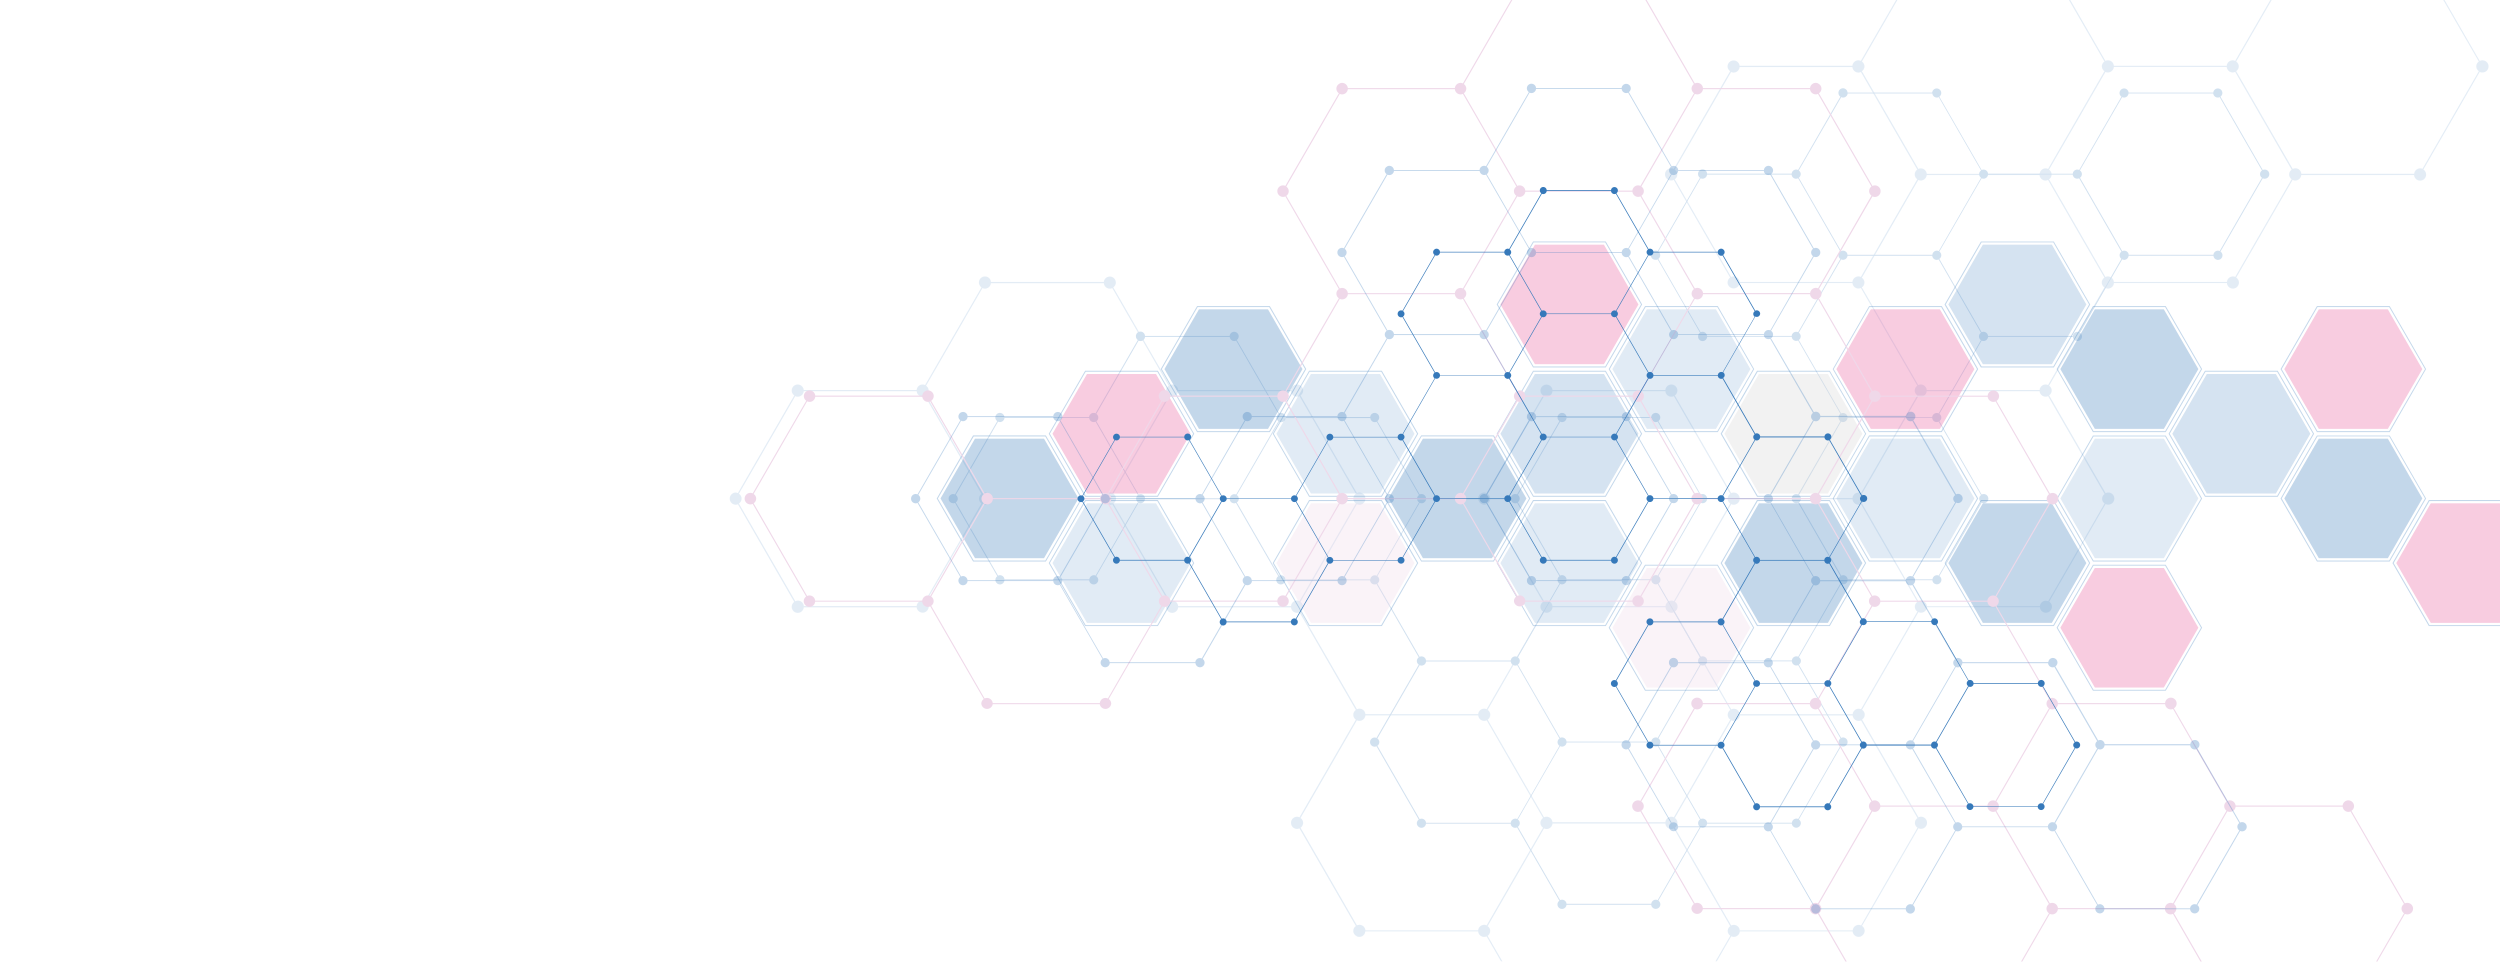 <svg xmlns="http://www.w3.org/2000/svg" id="Layer_1" data-name="Layer 1" viewBox="0 0 1300 500"><defs><style>.cls-1{opacity:0.23;}.cls-10,.cls-2,.cls-3,.cls-6,.cls-9{fill:#3679ba;}.cls-2{opacity:0.6;}.cls-10,.cls-4{opacity:0.3;}.cls-5{fill:#e95396;}.cls-6{opacity:0.5;}.cls-7{fill:#efd8e9;}.cls-8{fill:#d4d3d4;}.cls-9{opacity:0.7;}</style></defs><title>Mediligo Heksagon desno Novo</title><g class="cls-1"><path class="cls-2" d="M413.54,206a3.1,3.1,0,0,0,4.4-2.56h58.72a3.13,3.13,0,0,0,3.09,2.85A3,3,0,0,0,481,206l29.36,50.86a3,3,0,0,0,0,4.92L481,312.58a3.21,3.21,0,0,0-1.25-.26,3.14,3.14,0,0,0-3.1,2.85H418a3.08,3.08,0,0,0-4.44-2.53l-29.33-50.81a3,3,0,0,0,0-5.08Zm68-5.39,29.33-50.8a3.1,3.1,0,0,0,4.4-2.56H574a3.1,3.1,0,0,0,4.4,2.56l29.33,50.8a3,3,0,0,0,0,5L578.4,256.38a3.13,3.13,0,0,0-4.32,2.6H515.39a3.08,3.08,0,0,0-4.46-2.51l-29.36-50.85a3,3,0,0,0,0-5ZM608.24,206a3.23,3.23,0,0,0,1.28.28,3.13,3.13,0,0,0,3.1-2.85h58.72a3.09,3.09,0,0,0,4.39,2.56l29.33,50.8a3,3,0,0,0,0,5l-29.33,50.8a3.09,3.09,0,0,0-4.39,2.56H612.64a3.14,3.14,0,0,0-3.1-2.85,3.09,3.09,0,0,0-1.29.29l-29.31-50.76a3.09,3.09,0,0,0,1.4-2.55,3.14,3.14,0,0,0-1.4-2.56Zm98.63,56.48A3.13,3.13,0,0,0,710,259.6h58.7a3.14,3.14,0,0,0,3.1,2.86,3.09,3.09,0,0,0,1.29-.29L802.37,313a3,3,0,0,0,0,5l-29.32,50.8a3.09,3.09,0,0,0-4.39,2.56H710a3.08,3.08,0,0,0-4.4-2.55L676.24,318a3,3,0,0,0,0-5l29.33-50.8A3.3,3.3,0,0,0,706.87,262.46Zm-324.42,0a3.14,3.14,0,0,0,1.26-.28L413,313a3.1,3.1,0,0,0-1.31,2.5,3.14,3.14,0,0,0,6.27.3h58.69a3.14,3.14,0,0,0,6.26-.3,3.1,3.1,0,0,0-1.4-2.56L510.9,262.1a3,3,0,0,0,1.39.36,3.14,3.14,0,0,0,3.1-2.86h58.69a3.13,3.13,0,0,0,3.09,2.86,3.3,3.3,0,0,0,1.26-.26L607.73,313a3.13,3.13,0,0,0-1.35,2.53,3.17,3.17,0,0,0,3.16,3.16,3.13,3.13,0,0,0,3.1-2.86h58.69a3.14,3.14,0,0,0,3.1,2.86,3.09,3.09,0,0,0,1.29-.29l29.33,50.8a3,3,0,0,0,0,5L675.72,425a3.25,3.25,0,0,0-1.29-.29,3.14,3.14,0,0,0-3.1,2.85v.63a3.14,3.14,0,0,0,3.1,2.85,3.09,3.09,0,0,0,1.29-.29l29.33,50.8a3,3,0,0,0,0,5l.51.35a3.09,3.09,0,0,0,4.39-2.56h58.69a3.09,3.09,0,0,0,4.39,2.56l29.33,50.8a3.11,3.11,0,0,0-1.34,2.52,3.17,3.17,0,0,0,3.16,3.16,3.13,3.13,0,0,0,3.1-2.85H866a3.13,3.13,0,0,0,3.1,2.85,3.17,3.17,0,0,0,3.16-3.16,3.08,3.08,0,0,0-1.35-2.52l29.34-50.83a3,3,0,0,0,1.34.32,3.14,3.14,0,0,0,3.1-2.85h58.68a3.14,3.14,0,0,0,3.1,2.85,3.09,3.09,0,0,0,1.26-.27l.52-.34a3.14,3.14,0,0,0,1.38-2.55,3.1,3.1,0,0,0-1.37-2.54l29.34-50.82a3,3,0,0,0,1.34.33,3.14,3.14,0,0,0,3.1-2.85v-.63a3.13,3.13,0,0,0-3.1-2.84,3.18,3.18,0,0,0-1.34.32l-29.33-50.8a3.13,3.13,0,0,0,1.4-2.55,3.08,3.08,0,0,0-1.41-2.55l29.33-50.81a3.06,3.06,0,0,0,1.35.33,3.14,3.14,0,0,0,3.1-2.86h58.72a3.12,3.12,0,0,0,3.09,2.86,3.16,3.16,0,0,0,3.16-3.16,3.11,3.11,0,0,0-1.42-2.58l29.33-50.8a3.07,3.07,0,0,0,1.38.35,3.16,3.16,0,1,0,0-6.32,3.12,3.12,0,0,0-1.37.34l-29.39-50.88a3,3,0,0,0,0-5l29.33-50.79a3,3,0,0,0,1.28.29,3.14,3.14,0,0,0,3.1-2.86H1158a3.13,3.13,0,0,0,3.09,2.87,3.17,3.17,0,0,0,3.17-3.16,3.11,3.11,0,0,0-1.43-2.58l29.33-50.8a3.2,3.2,0,0,0,1.37.35,3.15,3.15,0,0,0,3.11-2.86h58.68a3.14,3.14,0,1,0,4.83-2.88l29.31-50.76a3,3,0,0,0,1.3.3,3.17,3.17,0,1,0-1.3-6l-29.33-50.81a3.11,3.11,0,0,0,1.35-2.52,3.17,3.17,0,0,0-3.17-3.16,3.13,3.13,0,0,0-3.09,2.85h-58.69a3.15,3.15,0,0,0-3.1-2.85,3.16,3.16,0,0,0-3.16,3.16,3.1,3.1,0,0,0,1.34,2.52L1162.3,31.66a3.08,3.08,0,0,0-4.4,2.56h-58.69a3.08,3.08,0,0,0-4.38-2.57l-29.33-50.8a3.1,3.1,0,0,0,1.34-2.52,3.17,3.17,0,0,0-3.17-3.16,3.13,3.13,0,0,0-3.09,2.85h-58.69a3.14,3.14,0,0,0-3.1-2.85,3.17,3.17,0,0,0-3.16,3.16A3.11,3.11,0,0,0,997-19.14l-29.34,50.8a3.08,3.08,0,0,0-4.4,2.56H904.59a3.14,3.14,0,0,0-6.26.3A3.1,3.1,0,0,0,899.67,37L870.35,87.85a3.16,3.16,0,1,0-1.3,6,3.06,3.06,0,0,0,1.29-.3l29.33,50.8a3.13,3.13,0,0,0-1.34,2.53,3.14,3.14,0,0,0,6.26.3h58.68a3.13,3.13,0,0,0,3.09,2.86,3.34,3.34,0,0,0,1.3-.29L997,200.58a3,3,0,0,0,0,5L967.7,256.42a3.1,3.1,0,0,0-4.4,2.56H904.63a3.1,3.1,0,0,0-4.4-2.56l-29.33-50.8a3.1,3.1,0,0,0,1.35-2.52,3.16,3.16,0,0,0-3.17-3.16,3.13,3.13,0,0,0-3.09,2.85H807.3a3.14,3.14,0,0,0-6.26.31,3.1,3.1,0,0,0,1.35,2.52l-29.33,50.8a3.1,3.1,0,0,0-4.4,2.56H710a3.09,3.09,0,0,0-4.39-2.56l-29.33-50.8a3.07,3.07,0,0,0,1.36-2.52,3.17,3.17,0,0,0-3.17-3.16,3.13,3.13,0,0,0-3.09,2.85H612.62a3.1,3.1,0,0,0-4.4-2.56l-29.32-50.8a3.11,3.11,0,0,0,1.34-2.52,3.14,3.14,0,0,0-6.26-.31H515.3a3.13,3.13,0,0,0-3.1-2.85,3.16,3.16,0,0,0-3.17,3.16,3.12,3.12,0,0,0,1.35,2.52l-29.33,50.8a3.09,3.09,0,0,0-4.39,2.56H417.94a3.13,3.13,0,0,0-3.09-2.85,3.16,3.16,0,0,0-3.17,3.16,3.1,3.1,0,0,0,1.35,2.52L383.71,256.4a3.13,3.13,0,0,0-1.26-.27,3.17,3.17,0,0,0,0,6.33Zm389.3,218.43a3.14,3.14,0,0,0-3.1,2.86H710a3.09,3.09,0,0,0-4.39-2.57l-29.32-50.79a3.13,3.13,0,0,0,1.34-2.53,3.08,3.08,0,0,0-1.35-2.52l29.32-50.8a3.19,3.19,0,0,0,1.31.3A3.14,3.14,0,0,0,710,372h58.69a3.09,3.09,0,0,0,4.39,2.57l29.32,50.79a3,3,0,0,0,0,5.05L787.7,455.81l-14.65,25.38A3.18,3.18,0,0,0,771.75,480.89Zm128-106.73L870.39,425a3.07,3.07,0,0,0-4.39,2.55H807.29a3.08,3.08,0,0,0-4.4-2.55l-29.32-50.8a3,3,0,0,0,0-5.05l29.32-50.8a3.18,3.18,0,0,0,1.3.3,3.14,3.14,0,0,0,3.11-2.86h58.77a3.13,3.13,0,0,0,3.1,2.86,3.29,3.29,0,0,0,1.25-.26l29.33,50.8a3,3,0,0,0,0,5Zm0,112.39-29.34,50.83a3.09,3.09,0,0,0-1.29-.29,3.13,3.13,0,0,0-3.1,2.85H807.29a3.1,3.1,0,0,0-4.4-2.56l-29.33-50.8a3,3,0,0,0,0-5l14.68-25.42,14.65-25.39a3.08,3.08,0,0,0,4.4-2.55H866a3.08,3.08,0,0,0,4.38,2.56l29.33,50.82a3.13,3.13,0,0,0-1.31,2.5A3.1,3.1,0,0,0,899.71,486.55Zm97.35-61.17a3,3,0,0,0,0,5l-29.34,50.82a3,3,0,0,0-1.26-.28,3.15,3.15,0,0,0-3.1,2.86H904.67a3.07,3.07,0,0,0-4.43-2.54l-29.33-50.82a3,3,0,0,0,0-5.05l29.35-50.83a3.06,3.06,0,0,0,1.35.33,3.13,3.13,0,0,0,3.09-2.86h58.69a3.14,3.14,0,0,0,3.1,2.86,3,3,0,0,0,1.25-.26ZM1162.81,32l29.33-50.81a3.18,3.18,0,0,0,1.3.3,3.14,3.14,0,0,0,3.1-2.85h58.69a3.13,3.13,0,0,0,3.09,2.85,3.14,3.14,0,0,0,1.3-.3L1289,32a3,3,0,0,0,0,5l-29.31,50.77a3,3,0,0,0-1.21-.25,3.15,3.15,0,0,0-3.1,2.85h-58.69a3.06,3.06,0,0,0-4.46-2.51L1162.81,37a3,3,0,0,0,0-5Zm-66.69,5.68a3.13,3.13,0,0,0,3.09-2.86h58.69a3.14,3.14,0,0,0,3.1,2.86,3,3,0,0,0,1.3-.3l29.36,50.86a3,3,0,0,0,0,4.94L1162.32,144a3.06,3.06,0,0,0-1.22-.25,3.13,3.13,0,0,0-3.09,2.85h-58.8a3.13,3.13,0,0,0-3.1-2.86,3,3,0,0,0-1.28.29l-29.33-50.8a3,3,0,0,0,0-5l29.33-50.8A3.12,3.12,0,0,0,1096.12,37.69ZM997.5-18.79a3.09,3.09,0,0,0,1.29.29,3.14,3.14,0,0,0,3.1-2.85h58.69a3.13,3.13,0,0,0,3.09,2.85,3,3,0,0,0,1.31-.31L1094.31,32a3,3,0,0,0,0,5L1065,87.85a3.1,3.1,0,0,0-1.3-.3,3.13,3.13,0,0,0-3.09,2.86h-58.69a3.14,3.14,0,0,0-3.1-2.86,3.19,3.19,0,0,0-1.28.28L968.18,37a3,3,0,0,0,0-5ZM966.36,143.74a3.13,3.13,0,0,0-3.09,2.86H904.59a3.14,3.14,0,0,0-3.1-2.86,3.3,3.3,0,0,0-1.3.29L870.86,93.24a3,3,0,0,0,0-5l29.33-50.8a3,3,0,0,0,1.3.3,3.14,3.14,0,0,0,3.1-2.86h58.66a3.14,3.14,0,0,0,3.1,2.86,3.22,3.22,0,0,0,1.31-.3L997,88.19a3,3,0,0,0,0,5L967.66,144A3.3,3.3,0,0,0,966.36,143.74Zm1.81,5.69a3,3,0,0,0,0-5L997.51,93.6a3.23,3.23,0,0,0,1.28.28,3.14,3.14,0,0,0,3.1-2.85h58.69a3.07,3.07,0,0,0,4.39,2.55l29.33,50.8a3,3,0,0,0,0,5.05L1065,200.23a3,3,0,0,0-1.29-.3,3.13,3.13,0,0,0-3.1,2.86H1001.9a3.14,3.14,0,0,0-3.1-2.86,3,3,0,0,0-1.3.3ZM997.53,206a3.18,3.18,0,0,0,1.27.28,3.14,3.14,0,0,0,3.1-2.85h58.69a3.14,3.14,0,0,0,3.1,2.85A3.28,3.28,0,0,0,1065,206l29.38,50.88a3,3,0,0,0,0,4.93l-29.33,50.81a3.09,3.09,0,0,0-1.22-.25,3.13,3.13,0,0,0-3.09,2.85H1002a3.13,3.13,0,0,0-3.09-2.85,3,3,0,0,0-1.34.33L968.22,261.8a3,3,0,0,0,0-5Zm-97.3,56.18a3.1,3.1,0,0,0,4.4-2.56H963.3a3.14,3.14,0,0,0,3.1,2.85,3.05,3.05,0,0,0,1.29-.29L997.05,313a3,3,0,0,0,0,5l-29.32,50.8a3.24,3.24,0,0,0-1.25-.25,3.14,3.14,0,0,0-3.1,2.84H904.69a3.13,3.13,0,0,0-3.09-2.84,2.93,2.93,0,0,0-1.35.33L870.92,318a3,3,0,0,0,0-5.11l14.66-25.39ZM802.9,206a3.1,3.1,0,0,0,4.4-2.56H866a3.09,3.09,0,0,0,4.39,2.56l29.33,50.8a3,3,0,0,0,0,5L885,287.23,870.4,312.58a3.2,3.2,0,0,0-1.24-.26,3.14,3.14,0,0,0-3.1,2.85H807.29a3.15,3.15,0,0,0-3.11-2.85,3,3,0,0,0-1.28.29l-29.33-50.8a3,3,0,0,0,0-5Z"></path><path class="cls-3" d="M519,219.26a2.47,2.47,0,0,0,1,.22,2.36,2.36,0,0,0,2.33-2.15h44.07a2.33,2.33,0,0,0,3.29,1.94l22.05,38.18a2.27,2.27,0,0,0,0,3.69l-22,38.16a2.47,2.47,0,0,0-.94-.19,2.36,2.36,0,0,0-2.33,2.13H522.32a2.34,2.34,0,0,0-2.32-2.13,2.41,2.41,0,0,0-1,.23L497,261.2a2.27,2.27,0,0,0,0-3.82Zm51.08-4,22-38.14a2.26,2.26,0,0,0,1,.22,2.35,2.35,0,0,0,2.33-2.14h44.06a2.35,2.35,0,0,0,2.32,2.14,2.31,2.31,0,0,0,1-.22l22,38.14a2.32,2.32,0,0,0-1,1.89,2.29,2.29,0,0,0,1,1.89l-22,38.12a2.41,2.41,0,0,0-.93-.19,2.35,2.35,0,0,0-2.32,2.14H595.45a2.37,2.37,0,0,0-2.33-2.14,2.33,2.33,0,0,0-1,.25l-22-38.18a2.32,2.32,0,0,0,1-1.89A2.35,2.35,0,0,0,570.06,215.21Zm95.09,4.06a2.45,2.45,0,0,0,1,.21,2.36,2.36,0,0,0,2.33-2.15h44.08a2.35,2.35,0,0,0,2.32,2.15,2.47,2.47,0,0,0,1-.22l22,38.14a2.26,2.26,0,0,0,0,3.78l-22,38.14a2.41,2.41,0,0,0-1-.21,2.36,2.36,0,0,0-2.33,2.13H668.46a2.35,2.35,0,0,0-2.33-2.13,2.45,2.45,0,0,0-1,.21l-22-38.11a2.27,2.27,0,0,0,0-3.83Zm74.05,42.4a2.36,2.36,0,0,0,2.33-2.15H785.6a2.35,2.35,0,0,0,2.32,2.15,2.26,2.26,0,0,0,1-.22l22,38.14a2.27,2.27,0,0,0,0,3.78l-22,38.14a2.42,2.42,0,0,0-1-.22,2.36,2.36,0,0,0-2.33,2.14H741.53a2.35,2.35,0,0,0-2.32-2.14,2.24,2.24,0,0,0-1,.23l-22-38.14a2.28,2.28,0,0,0,0-3.79l22-38.14A2.42,2.42,0,0,0,739.2,261.67Zm-243.56,0a2.32,2.32,0,0,0,.95-.21l22,38.15a2.33,2.33,0,0,0-1,1.87,2.39,2.39,0,0,0,2.38,2.38,2.34,2.34,0,0,0,2.32-2.15h44.07a2.36,2.36,0,0,0,2.33,2.15,2.39,2.39,0,0,0,2.38-2.38,2.34,2.34,0,0,0-1.05-1.91l22-38.17a2.3,2.3,0,0,0,1,.27,2.36,2.36,0,0,0,2.33-2.15h44.06a2.35,2.35,0,0,0,2.32,2.15,2.23,2.23,0,0,0,.94-.2l22,38.11a2.35,2.35,0,0,0,1.36,4.28,2.36,2.36,0,0,0,2.33-2.15h44.06a2.36,2.36,0,0,0,2.33,2.15,2.42,2.42,0,0,0,1-.22l22,38.14a2.26,2.26,0,0,0,0,3.77l-22,38.15a2.26,2.26,0,0,0-1-.22,2.37,2.37,0,0,0-2.33,2.14v.46a2.37,2.37,0,0,0,2.33,2.15,2.42,2.42,0,0,0,1-.22l22,38.14a2.27,2.27,0,0,0,0,3.79l.39.26a2.41,2.41,0,0,0,1,.21,2.36,2.36,0,0,0,2.33-2.14h44.05a2.35,2.35,0,0,0,2.33,2.14,2.26,2.26,0,0,0,1-.22l22,38.14a2.35,2.35,0,1,0,3.7,2.13h44.06A2.35,2.35,0,0,0,861,472.6a2.34,2.34,0,0,0,1.36-4.27l22-38.15a2.42,2.42,0,0,0,1,.24,2.35,2.35,0,0,0,2.32-2.15h44.07a2.35,2.35,0,0,0,2.32,2.15,2.32,2.32,0,0,0,.95-.21l.39-.26a2.29,2.29,0,0,0,0-3.82l22-38.15a2.28,2.28,0,0,0,1,.25,2.36,2.36,0,0,0,2.33-2.15v-.46a2.37,2.37,0,0,0-2.33-2.14,2.28,2.28,0,0,0-1,.25l-22-38.14a2.28,2.28,0,0,0,0-3.84l22-38.14a2.3,2.3,0,0,0,3.34-1.9h44.09a2.35,2.35,0,0,0,4.69-.22,2.31,2.31,0,0,0-1.07-1.94l22-38.14a2.32,2.32,0,0,0,1,.26,2.38,2.38,0,1,0-1-4.49L1008.47,219a2.26,2.26,0,0,0,0-3.77l22-38.14a2.26,2.26,0,0,0,1,.22,2.37,2.37,0,0,0,2.33-2.14h44.13a2.36,2.36,0,0,0,2.33,2.15,2.39,2.39,0,0,0,2.38-2.38,2.33,2.33,0,0,0-1.08-1.93l22-38.14a2.29,2.29,0,0,0,1,.26,2.35,2.35,0,0,0,2.32-2.15H1151a2.35,2.35,0,1,0,3.63-2.16l22-38.1a2.43,2.43,0,0,0,1,.22,2.38,2.38,0,1,0-1-4.53l-22-38.14a2.33,2.33,0,0,0,1-1.89,2.36,2.36,0,0,0-4.71-.24h-44.06a2.35,2.35,0,0,0-2.32-2.14,2.39,2.39,0,0,0-2.38,2.38,2.35,2.35,0,0,0,1,1.89l-22,38.14a2.38,2.38,0,0,0-1-.22,2.35,2.35,0,0,0-2.32,2.14h-44.06a2.36,2.36,0,0,0-2.33-2.14,2.26,2.26,0,0,0-1,.22l-22-38.14a2.34,2.34,0,0,0,1-1.89,2.38,2.38,0,0,0-2.38-2.38,2.35,2.35,0,0,0-2.32,2.14H960.7a2.35,2.35,0,0,0-4.7.24,2.33,2.33,0,0,0,1,1.89L935,88.39a2.51,2.51,0,0,0-1-.22,2.35,2.35,0,0,0-2.32,2.14h-44a2.35,2.35,0,0,0-4.7.23,2.34,2.34,0,0,0,1,1.9l-22,38.14a2.27,2.27,0,0,0-1-.23,2.38,2.38,0,1,0,0,4.75,2.26,2.26,0,0,0,1-.22L884,173a2.33,2.33,0,0,0-1,1.9,2.35,2.35,0,0,0,4.7.23H931.7a2.35,2.35,0,0,0,2.32,2.14,2.31,2.31,0,0,0,1-.22l22,38.14a2.33,2.33,0,0,0-1,1.89,2.36,2.36,0,0,0,1,1.91l-22,38.13a2.31,2.31,0,0,0-1-.22,2.35,2.35,0,0,0-2.32,2.14H887.68a2.35,2.35,0,0,0-2.33-2.14,2.31,2.31,0,0,0-1,.22l-22-38.15a2.3,2.3,0,0,0,1-1.89,2.36,2.36,0,0,0-4.71-.23H814.6a2.35,2.35,0,0,0-2.32-2.14,2.39,2.39,0,0,0-2.38,2.38,2.31,2.31,0,0,0,1,1.88l-22,38.15a2.23,2.23,0,0,0-1-.22,2.35,2.35,0,0,0-2.32,2.14H741.53a2.35,2.35,0,0,0-2.33-2.14,2.41,2.41,0,0,0-1,.21l-22-38.14a2.3,2.3,0,0,0,1-1.88,2.39,2.39,0,0,0-2.38-2.38,2.35,2.35,0,0,0-2.32,2.14H668.45a2.36,2.36,0,0,0-2.33-2.14,2.47,2.47,0,0,0-1,.22l-22-38.14a2.35,2.35,0,0,0,1-1.89,2.38,2.38,0,0,0-2.38-2.37,2.35,2.35,0,0,0-2.32,2.14H595.38a2.35,2.35,0,0,0-4.7.23,2.32,2.32,0,0,0,1,1.89l-22,38.14a2.41,2.41,0,0,0-1-.22,2.36,2.36,0,0,0-2.34,2.14H522.29a2.36,2.36,0,0,0-4.71.23,2.32,2.32,0,0,0,1,1.89l-22,38.13a2.37,2.37,0,1,0-.94,4.55Zm292.27,164a2.36,2.36,0,0,0-2.33,2.15H741.53a2.32,2.32,0,0,0-3.3-1.93l-22-38.14a2.27,2.27,0,0,0,0-3.78l22-38.14a2.39,2.39,0,0,0,1,.22,2.35,2.35,0,0,0,2.32-2.15h44.06a2.36,2.36,0,0,0,2.33,2.15,2.26,2.26,0,0,0,1-.22l22,38.14a2.28,2.28,0,0,0,0,3.79l-11,19.08-11,19.06A2.31,2.31,0,0,0,787.91,425.66ZM884,345.53,862,383.7a2.26,2.26,0,0,0-1-.22,2.36,2.36,0,0,0-2.33,2.14H814.6a2.37,2.37,0,0,0-2.34-2.14,2.25,2.25,0,0,0-1,.22l-22-38.14a2.26,2.26,0,0,0,0-3.79l22-38.14a2.27,2.27,0,0,0,1,.23,2.37,2.37,0,0,0,2.34-2.15h44.11a2.37,2.37,0,0,0,2.33,2.15,2.23,2.23,0,0,0,.94-.2l22,38.14a2.34,2.34,0,0,0-1,1.87A2.3,2.3,0,0,0,884,345.53Zm0,84.38-22,38.16a2.46,2.46,0,0,0-1-.22,2.36,2.36,0,0,0-2.33,2.14H814.6a2.37,2.37,0,0,0-2.33-2.14,2.42,2.42,0,0,0-1,.22l-22-38.14a2.26,2.26,0,0,0,0-3.78l11-19.09,11-19.05a2.46,2.46,0,0,0,1,.22,2.37,2.37,0,0,0,2.34-2.15h44.07a2.36,2.36,0,0,0,2.33,2.15,2.25,2.25,0,0,0,1-.22l22,38.16a2.26,2.26,0,0,0,0,3.74ZM957.07,384a2.31,2.31,0,0,0-1,1.86,2.35,2.35,0,0,0,1,1.87l-22,38.15a2.31,2.31,0,0,0-.95-.2,2.34,2.34,0,0,0-2.32,2.14H887.7a2.35,2.35,0,0,0-2.32-2.14,2.4,2.4,0,0,0-1,.23l-22-38.15a2.28,2.28,0,0,0,0-3.79l22-38.17a2.17,2.17,0,0,0,1,.26,2.36,2.36,0,0,0,2.32-2.16h44.07a2.36,2.36,0,0,0,2.32,2.16,2.47,2.47,0,0,0,.94-.2ZM1081.52,88.65l22-38.14a2.31,2.31,0,0,0,1,.22,2.35,2.35,0,0,0,2.32-2.14h44.06a2.35,2.35,0,0,0,2.33,2.14,2.23,2.23,0,0,0,1-.22l22,38.14a2.28,2.28,0,0,0,0,3.79l-22,38.11a2.32,2.32,0,0,0-.91-.19,2.36,2.36,0,0,0-2.33,2.14h-44.06a2.29,2.29,0,0,0-3.35-1.88l-22-38.18a2.3,2.3,0,0,0,0-3.79Zm-50.08,4.27a2.36,2.36,0,0,0,2.33-2.14h44.06a2.35,2.35,0,0,0,2.32,2.14,2.47,2.47,0,0,0,1-.22l22,38.18a2.28,2.28,0,0,0,0,3.71l-22,38.14a2.27,2.27,0,0,0-.91-.18,2.34,2.34,0,0,0-2.32,2.13h-44.14a2.37,2.37,0,0,0-2.33-2.14,2.41,2.41,0,0,0-1,.21l-22-38.13a2.27,2.27,0,0,0,0-3.78l22-38.14A2.26,2.26,0,0,0,1031.44,92.92Zm-74-42.41a2.26,2.26,0,0,0,1,.22,2.35,2.35,0,0,0,2.33-2.14h44.06a2.35,2.35,0,0,0,2.32,2.14,2.31,2.31,0,0,0,1-.22l22,38.14a2.3,2.3,0,0,0-1,1.89,2.35,2.35,0,0,0,1,1.9l-22,38.14a2.31,2.31,0,0,0-1-.23,2.35,2.35,0,0,0-2.32,2.15H960.7a2.36,2.36,0,0,0-2.33-2.15,2.41,2.41,0,0,0-1,.22l-22-38.14a2.34,2.34,0,0,0,1-1.89,2.3,2.3,0,0,0-1-1.88ZM934,172.54a2.35,2.35,0,0,0-2.32,2.14H887.65a2.36,2.36,0,0,0-2.33-2.14,2.31,2.31,0,0,0-1,.22l-22-38.14a2.35,2.35,0,0,0,1-1.89,2.32,2.32,0,0,0-1-1.89l22-38.14a2.47,2.47,0,0,0,1,.22,2.36,2.36,0,0,0,2.33-2.14h44A2.31,2.31,0,0,0,935,92.69l22,38.14a2.28,2.28,0,0,0,0,3.79l-22,38.14A2.31,2.31,0,0,0,934,172.54Zm1.37,4.27a2.35,2.35,0,0,0,1-1.89,2.32,2.32,0,0,0-1-1.89l22-38.14a2.4,2.4,0,0,0,1,.21A2.35,2.35,0,0,0,960.7,133h44.06a2.35,2.35,0,0,0,2.32,2.14,2.31,2.31,0,0,0,1-.22l22,38.14a2.28,2.28,0,0,0,0,3.79l-22,38.14a2.23,2.23,0,0,0-1-.22,2.35,2.35,0,0,0-2.32,2.14H960.71a2.36,2.36,0,0,0-2.33-2.14,2.31,2.31,0,0,0-1,.22Zm22,42.46a2.39,2.39,0,0,0,1,.2,2.36,2.36,0,0,0,2.33-2.14h44.06a2.31,2.31,0,0,0,3.31,1.91l22.06,38.21a2.28,2.28,0,0,0,0,3.7l-22,38.14a2.46,2.46,0,0,0-.91-.18,2.35,2.35,0,0,0-2.32,2.13H960.79a2.35,2.35,0,0,0-2.32-2.13,2.28,2.28,0,0,0-1,.24l-22-38.17a2.27,2.27,0,0,0,0-3.78Zm-73,42.18a2.32,2.32,0,0,0,3.3-1.93h44.05a2.35,2.35,0,0,0,2.32,2.15,2.47,2.47,0,0,0,1-.22l22,38.17a2.28,2.28,0,0,0,0,3.73l-22,38.14a2.47,2.47,0,0,0-.94-.19,2.34,2.34,0,0,0-2.32,2.13H887.72a2.34,2.34,0,0,0-2.32-2.13,2.31,2.31,0,0,0-1,.24l-22-38.14a2.28,2.28,0,0,0,0-3.84l11-19.06ZM811.3,219.26a2.47,2.47,0,0,0,1,.22,2.35,2.35,0,0,0,2.32-2.15h44.06a2.36,2.36,0,0,0,2.33,2.15,2.47,2.47,0,0,0,1-.22l22,38.14a2.26,2.26,0,0,0,0,3.78l-11,19.09-11,19a2.43,2.43,0,0,0-.94-.19,2.35,2.35,0,0,0-2.32,2.13H814.6a2.36,2.36,0,0,0-2.34-2.13,2.4,2.4,0,0,0-1,.21l-22-38.14a2.3,2.3,0,0,0,1-1.89,2.33,2.33,0,0,0-1-1.89Z"></path></g><g class="cls-4"><path class="cls-3" d="M602.09,258.33H564.26l-.08-.13-18.84-32.64.08-.13,18.84-32.64h37.83l.08.12L621,225.56Zm-37.54-.51H601.8l18.63-32.26L601.8,193.29H564.55l-18.63,32.27Z"></path><path class="cls-3" d="M602.09,325.57H564.26l-.08-.13L545.34,292.8l.08-.13L564.26,260h37.83l.08.13L621,292.8Zm-37.54-.51H601.8l18.63-32.26L601.8,260.54H564.55L545.92,292.8Z"></path><path class="cls-3" d="M543.86,292H506l-.07-.13-18.84-32.63.07-.13L506,226.41h37.84l.07.13,18.85,32.65-.08.12Zm-37.54-.51h37.25l18.62-32.25-18.62-32.27H506.32l-18.63,32.27Z"></path><path class="cls-3" d="M660.32,224.71H622.49l-.08-.13-18.84-32.65,18.92-32.76h37.83l.07.13,18.85,32.63-.07.13Zm-37.54-.51H660l18.63-32.27L660,159.68H622.78l-18.62,32.25Z"></path><path class="cls-3" d="M776.79,292H739l-.07-.13L720,259.19l.07-.13L739,226.41h37.84l.08.13,18.84,32.65-.08.12Zm-37.55-.51H776.5l18.62-32.25L776.5,226.92H739.24l-18.62,32.27Z"></path><path class="cls-3" d="M718.56,325.57H680.73l-.08-.13L661.81,292.8,680.73,260h37.83l.07.13,18.85,32.63ZM681,325.06h37.25l18.62-32.26-18.62-32.26H681L662.39,292.8Z"></path><path class="cls-3" d="M893.25,359.19H855.42l-.07-.13L836.5,326.42l.08-.13,18.84-32.64h37.83l.08.13,18.84,32.64Zm-37.54-.51H893l18.63-32.26L893,294.16H855.71l-18.62,32.26Z"></path><path class="cls-3" d="M951.49,258.33H913.65l-.07-.13-18.85-32.64.07-.13,18.85-32.64h37.84l.07.12,18.85,32.65-.08.12ZM914,257.82h37.24l18.63-32.26-18.63-32.27H914l-18.64,32.27Z"></path><path class="cls-3" d="M835,325.57H797.19l-.07-.13L778.27,292.8,797.19,260H835l.07.13,18.85,32.63Zm-37.54-.51h37.25l18.62-32.26-18.62-32.26H797.48L778.86,292.8Z"></path><path class="cls-3" d="M893.25,224.71H855.42l-.07-.13L836.5,191.93l18.92-32.76h37.83l.08.13,18.84,32.63-.07.13Zm-37.54-.51H893l18.63-32.27L893,159.68H855.71l-18.62,32.25Z"></path><path class="cls-3" d="M835,258.33H797.19l-.07-.13-18.85-32.64.07-.13,18.85-32.64H835l.07.12,18.85,32.65-.08.12Zm-37.54-.51h37.25l18.62-32.26-18.62-32.27H797.48l-18.62,32.27Z"></path><path class="cls-3" d="M835,191.08H797.19l-.07-.13-18.85-32.63,18.92-32.77H835l.07.13,18.85,32.64Zm-37.54-.51h37.25l18.62-32.25-18.62-32.26H797.48l-18.62,32.26Z"></path><path class="cls-3" d="M718.56,258.33H680.73l-.08-.13-18.84-32.64,18.92-32.77h37.83l.07.12,18.85,32.65-.08.12ZM681,257.82h37.25l18.62-32.26-18.62-32.27H681l-18.63,32.27Z"></path><path class="cls-3" d="M1300.88,325.57H1263l-.07-.13-18.85-32.64.07-.13L1263,260h37.84l.07.13,18.85,32.64Zm-37.55-.51h37.26l18.63-32.26-18.63-32.26h-37.26l-18.62,32.26Z"></path><path class="cls-3" d="M1184.41,258.33h-37.83l-.07-.13-18.85-32.64.07-.13,18.85-32.64h37.83l.07.12,18.85,32.65Zm-37.54-.51h37.25l18.63-32.26-18.63-32.27h-37.25l-18.62,32.27Z"></path><path class="cls-3" d="M1242.65,224.71h-37.84l-.07-.13-18.85-32.65,18.92-32.76h37.84l.07.13,18.84,32.63-.07.13Zm-37.55-.51h37.26L1261,191.93l-18.62-32.25H1205.1l-18.62,32.25Z"></path><path class="cls-3" d="M1068,191.08h-37.84L1030,191l-18.84-32.63.07-.13,18.84-32.64H1068l.07.13,18.84,32.64Zm-37.55-.51h37.26l18.62-32.25-18.62-32.26H1030.4l-18.62,32.26Z"></path><path class="cls-3" d="M1009.72,224.71H971.88l-.08-.13L953,191.94l18.92-32.77h37.84l.07.13,18.84,32.64-.07.13Zm-37.55-.51h37.26l18.62-32.26-18.62-32.26H972.17l-18.63,32.26Z"></path><path class="cls-3" d="M951.49,325.57H913.65l-.07-.13-18.85-32.63L913.65,260h37.84l.08.13,18.84,32.64-.08.12ZM914,325.06H951.2l18.62-32.25L951.2,260.54H914l-18.64,32.27Z"></path><path class="cls-3" d="M1009.72,292H971.88l-.08-.13L953,259.18l18.92-32.77h37.84l.07.13,18.84,32.64-.07.13Zm-37.55-.51h37.26l18.62-32.26-18.62-32.26H972.17l-18.62,32.26Z"></path><path class="cls-3" d="M1126.18,224.71h-37.84l-.07-.13-18.84-32.65,18.91-32.76h37.84l.07.13,18.85,32.63Zm-37.55-.51h37.26l18.63-32.27-18.63-32.25h-37.26L1070,191.93Z"></path><path class="cls-3" d="M1068,325.57h-37.84l-.07-.13L1011.2,292.8l.07-.13L1030.11,260H1068l.07.13,18.84,32.64Zm-37.55-.51h37.26l18.62-32.26-18.62-32.26H1030.4l-18.62,32.26Z"></path><path class="cls-3" d="M1126.18,292h-37.84l-.07-.13-18.84-32.64,18.91-32.77h37.84l.07.13,18.85,32.64-.07.13Zm-37.55-.51h37.26l18.63-32.26-18.63-32.26h-37.26L1070,259.18Z"></path><path class="cls-3" d="M1126.18,359.19h-37.84l-.07-.13-18.84-32.64.07-.13,18.84-32.64h37.84l.07.13,18.85,32.64Zm-37.55-.51h37.26l18.63-32.26-18.63-32.26h-37.26L1070,326.42Z"></path><path class="cls-3" d="M1242.65,292h-37.84l-.07-.13-18.85-32.64,18.92-32.77h37.84l.07.13,18.84,32.64-.07.13Zm-37.55-.51h37.26L1261,259.18l-18.62-32.26H1205.1l-18.62,32.26Z"></path><polygon class="cls-5" points="565.23 256.64 547.29 225.56 565.23 194.48 601.12 194.48 619.06 225.56 601.12 256.64 565.23 256.64"></polygon><polygon class="cls-6" points="565.23 323.88 547.29 292.8 565.23 261.73 601.12 261.73 619.06 292.8 601.12 323.88 565.23 323.88"></polygon><polygon class="cls-3" points="507 290.26 489.06 259.19 507 228.1 542.89 228.1 560.83 259.19 542.89 290.26 507 290.26"></polygon><polygon class="cls-3" points="623.46 223.02 605.52 191.93 623.46 160.86 659.35 160.86 677.29 191.93 659.35 223.02 623.46 223.02"></polygon><polygon class="cls-3" points="739.93 290.26 721.99 259.19 739.93 228.1 775.82 228.1 793.75 259.19 775.82 290.26 739.93 290.26"></polygon><polygon class="cls-7" points="681.7 323.88 663.75 292.8 681.7 261.73 717.58 261.73 735.52 292.8 717.58 323.88 681.7 323.88"></polygon><polygon class="cls-7" points="856.39 357.5 838.45 326.42 856.39 295.35 892.28 295.35 910.22 326.42 892.28 357.5 856.39 357.5"></polygon><polygon class="cls-8" points="914.63 256.64 896.69 225.56 914.63 194.48 950.51 194.48 968.45 225.56 950.51 256.64 914.63 256.64"></polygon><polygon class="cls-6" points="798.16 323.88 780.22 292.8 798.16 261.73 834.04 261.73 851.99 292.8 834.04 323.88 798.16 323.88"></polygon><polygon class="cls-6" points="856.39 223.02 838.45 191.93 856.39 160.86 892.28 160.86 910.22 191.93 892.28 223.02 856.39 223.02"></polygon><polygon class="cls-9" points="798.16 256.64 780.22 225.56 798.16 194.48 834.04 194.48 851.99 225.56 834.04 256.64 798.16 256.64"></polygon><polygon class="cls-5" points="798.16 189.39 780.22 158.32 798.16 127.24 834.04 127.24 851.99 158.32 834.04 189.39 798.16 189.39"></polygon><polygon class="cls-6" points="681.7 256.64 663.75 225.56 681.7 194.48 717.58 194.48 735.52 225.56 717.58 256.64 681.7 256.64"></polygon><polygon class="cls-5" points="1264.02 323.88 1246.07 292.8 1264.02 261.72 1299.91 261.72 1317.85 292.8 1299.91 323.88 1264.02 323.88"></polygon><polygon class="cls-9" points="1147.55 256.64 1129.61 225.56 1147.55 194.48 1183.44 194.48 1201.38 225.56 1183.44 256.64 1147.55 256.64"></polygon><polygon class="cls-5" points="1205.79 223.02 1187.84 191.93 1205.79 160.86 1241.67 160.86 1259.61 191.93 1241.67 223.02 1205.79 223.02"></polygon><polygon class="cls-9" points="1031.08 189.39 1013.15 158.32 1031.08 127.24 1066.97 127.24 1084.91 158.32 1066.97 189.39 1031.08 189.39"></polygon><polygon class="cls-5" points="972.85 223.02 954.91 191.94 972.85 160.86 1008.75 160.86 1026.68 191.94 1008.75 223.02 972.85 223.02"></polygon><polygon class="cls-3" points="914.63 323.88 896.69 292.81 914.63 261.73 950.52 261.73 968.45 292.81 950.52 323.88 914.63 323.88"></polygon><polygon class="cls-6" points="972.85 290.26 954.91 259.18 972.85 228.1 1008.75 228.1 1026.68 259.18 1008.75 290.26 972.85 290.26"></polygon><polygon class="cls-3" points="1089.32 223.02 1071.38 191.93 1089.32 160.86 1125.21 160.86 1143.15 191.93 1125.21 223.02 1089.32 223.02"></polygon><polygon class="cls-3" points="1031.08 323.88 1013.15 292.8 1031.08 261.72 1066.97 261.72 1084.91 292.8 1066.97 323.88 1031.08 323.88"></polygon><polygon class="cls-6" points="1089.32 290.26 1071.38 259.18 1089.32 228.1 1125.21 228.1 1143.15 259.18 1125.21 290.26 1089.32 290.26"></polygon><polygon class="cls-5" points="1089.32 357.5 1071.38 326.42 1089.32 295.35 1125.21 295.35 1143.15 326.42 1125.21 357.5 1089.32 357.5"></polygon><polygon class="cls-3" points="1205.79 290.26 1187.84 259.18 1205.79 228.1 1241.67 228.1 1259.61 259.18 1241.67 290.26 1205.79 290.26"></polygon></g><path class="cls-7" d="M391.89,261.7a2.86,2.86,0,0,0,0-4.82l27.82-48.19a2.93,2.93,0,0,0,4.21-2.4H479.6a3,3,0,0,0,2.94,2.7,2.9,2.9,0,0,0,1.18-.25L511.56,257a2.89,2.89,0,0,0,0,4.67l-27.84,48.23a3.1,3.1,0,0,0-1.22-.26,3,3,0,0,0-2.94,2.71H423.87a2.93,2.93,0,0,0-4.17-2.43Zm93.61,50.89a2.94,2.94,0,0,0-1.28-2.39L512.07,262a2.86,2.86,0,0,0,1.29.32,3,3,0,0,0,2.94-2.7H572a3,3,0,0,0,4.1,2.47l27.8,48.15a2.87,2.87,0,0,0,0,4.78l-27.82,48.19a2.93,2.93,0,0,0-4.17,2.42H516.22a3,3,0,0,0-3-2.7,2.91,2.91,0,0,0-1.22.28L484.22,315A2.93,2.93,0,0,0,485.5,312.59Zm91.08-50.88a2.87,2.87,0,0,0,0-4.84l27.79-48.16a2.84,2.84,0,0,0,1.23.28,3,3,0,0,0,2.94-2.7h55.67a2.94,2.94,0,0,0,4.16,2.43L696.2,256.9a2.87,2.87,0,0,0,0,4.79l-27.82,48.18a2.93,2.93,0,0,0-4.17,2.43H608.53a3,3,0,0,0-2.94-2.71,2.9,2.9,0,0,0-1.21.27Zm120.12-5.15-27.82-48.18a2.89,2.89,0,0,0,0-4.79l27.82-48.18a3,3,0,0,0,1.24.28,3,3,0,0,0,2.94-2.7h55.67a2.94,2.94,0,0,0,4.16,2.43l27.81,48.18a3,3,0,0,0-1.27,2.39,2.93,2.93,0,0,0,1.28,2.39L760.7,256.56a2.94,2.94,0,0,0-1.22-.27,3,3,0,0,0-2.94,2.71H700.86a3,3,0,0,0-2.94-2.71A3.07,3.07,0,0,0,696.7,256.56Zm-309.49,2.73a3,3,0,0,0,3,3,2.8,2.8,0,0,0,1.19-.26l27.81,48.17a2.94,2.94,0,0,0-1.28,2.39,3,3,0,0,0,3,3,3,3,0,0,0,2.94-2.71h55.69a2.93,2.93,0,0,0,4.17,2.43l27.82,48.19a2.94,2.94,0,0,0-1.27,2.39,3,3,0,0,0,5.94.29h55.66a3,3,0,0,0,5.94-.29,2.93,2.93,0,0,0-1.28-2.39l27.82-48.19a2.93,2.93,0,0,0,4.17-2.43h55.69a3,3,0,0,0,2.94,2.71,3,3,0,0,0,3-3,2.93,2.93,0,0,0-1.28-2.39L696.7,262a2.8,2.8,0,0,0,1.22.28,3,3,0,0,0,2.94-2.71h55.68a3,3,0,0,0,2.94,2.71,2.91,2.91,0,0,0,1.22-.28l27.83,48.19a3,3,0,0,0-1.28,2.39,3,3,0,0,0,5.94.29h55.67a3,3,0,0,0,2.93,2.71,3,3,0,0,0,3-3,2.94,2.94,0,0,0-1.28-2.39L881.33,262a2.86,2.86,0,0,0,1.24.28,3,3,0,0,0,2.94-2.71h55.65a3,3,0,0,0,2.94,2.71,2.84,2.84,0,0,0,1.23-.28l27.81,48.18a2.87,2.87,0,0,0,0,4.79l-27.82,48.19a2.93,2.93,0,0,0-4.17,2.43H885.47a3,3,0,1,0-4.66,2.68L853,416.47a3,3,0,1,0-1.23,5.72,3,3,0,0,0,1.23-.28l27.82,48.19a3,3,0,0,0-1.28,2.39,3,3,0,0,0,5.94.29h55.64a3,3,0,0,0,2.94,2.71,3,3,0,0,0,1.24-.29l27.82,48.19a3,3,0,0,0-1.29,2.4,3,3,0,0,0,3,3,3,3,0,0,0,2.94-2.71h55.67a3,3,0,0,0,2.94,2.71,3,3,0,0,0,3-3,3,3,0,0,0-1.28-2.39l27.83-48.19a2.91,2.91,0,0,0,1.22.28,3,3,0,0,0,2.94-2.71h55.66a3,3,0,0,0,2.94,2.71,2.85,2.85,0,0,0,1.23-.29l27.82,48.2a2.91,2.91,0,0,0-1.28,2.39,3,3,0,0,0,3,3,3,3,0,0,0,2.94-2.71h55.67a3,3,0,0,0,2.94,2.71,3,3,0,0,0,3-3,2.94,2.94,0,0,0-1.28-2.39l27.82-48.2a2.85,2.85,0,0,0,1.23.29,3,3,0,1,0-1.23-5.73l-27.8-48.14a2.94,2.94,0,0,0,1.36-2.44,3,3,0,0,0-3-3,3,3,0,0,0-2.94,2.71h-55.67a3,3,0,0,0-2.94-2.71,3,3,0,0,0-1.3.33l-27.82-48.18a3,3,0,1,0-4.59-2.73h-55.76a3,3,0,0,0-2.94-2.71,2.91,2.91,0,0,0-1.22.27L1038.1,315a2.87,2.87,0,0,0,0-4.77L1066,262a3,3,0,1,0,1.3-5.68,2.93,2.93,0,0,0-1.31.34l-27.82-48.19a3,3,0,0,0,1.36-2.44,3,3,0,0,0-3-3,3,3,0,0,0-2.94,2.71h-55.7a3,3,0,0,0-2.94-2.71,2.9,2.9,0,0,0-1.27.31l-27.82-48.19a2.87,2.87,0,0,0,0-4.84l27.82-48.19a2.9,2.9,0,0,0,1.27.31,3,3,0,0,0,2.95-2.7V99.1a3,3,0,0,0-2.95-2.71,3,3,0,0,0-1.27.31L945.84,48.5a2.87,2.87,0,0,0,0-4.82l-.49-.33a2.8,2.8,0,0,0-1.19-.26,3,3,0,0,0-2.94,2.71H885.54a2.93,2.93,0,0,0-4.21-2.41L853.5-4.81a3,3,0,0,0,1.28-2.4,3,3,0,0,0-3-3,3,3,0,0,0-2.94,2.7H793.18a3,3,0,0,0-2.94-2.7,3,3,0,0,0-3,3,3,3,0,0,0,1.28,2.4L760.69,43.38a2.78,2.78,0,0,0-1.23-.28,3,3,0,0,0-2.93,2.7H700.86a3,3,0,0,0-2.94-2.7,2.91,2.91,0,0,0-1.22.27l-.49.33a2.87,2.87,0,0,0,0,4.79L668.38,96.67a2.91,2.91,0,0,0-1.22-.28,3,3,0,0,0-2.94,2.71v.59a3,3,0,0,0,2.94,2.7,2.91,2.91,0,0,0,1.22-.27l27.82,48.19a2.87,2.87,0,0,0,0,4.77l-27.82,48.18a2.91,2.91,0,0,0-1.22-.27,3,3,0,0,0-2.94,2.71H608.55a3,3,0,1,0-4.66,2.69l-27.8,48.14a3.08,3.08,0,0,0-1.18-.25A3,3,0,0,0,572,259H516.3a3,3,0,0,0-2.94-2.72,2.93,2.93,0,0,0-1.31.34l-27.84-48.21a3,3,0,0,0,1.33-2.42,3,3,0,0,0-3-3,3,3,0,0,0-2.94,2.71H423.92A3,3,0,0,0,421,203a3,3,0,0,0-3,3,2.94,2.94,0,0,0,1.25,2.37L391.4,256.55a2.8,2.8,0,0,0-1.19-.26A3,3,0,0,0,387.21,259.29ZM760.7,48.82l13.9,24.07L788.52,97a2.88,2.88,0,0,0,0,4.79L760.7,150a3,3,0,0,0-1.23-.28,3,3,0,0,0-2.93,2.71H700.87a3,3,0,0,0-2.94-2.71,2.86,2.86,0,0,0-1.24.29l-27.82-48.19a2.89,2.89,0,0,0,0-4.79L696.7,48.82a2.91,2.91,0,0,0,1.22.27,3,3,0,0,0,2.94-2.7h55.67a3,3,0,0,0,2.93,2.7A3,3,0,0,0,760.7,48.82ZM879.63,152.69a3,3,0,0,0,1.24,2.36l-27.82,48.19a3,3,0,0,0-4.13,2.46H793.17a3,3,0,0,0-2.94-2.71,2.84,2.84,0,0,0-1.23.28l-27.81-48.18a2.89,2.89,0,0,0,0-4.8L789,102.12a2.91,2.91,0,0,0,1.22.27,3,3,0,0,0,2.94-2.7h55.7a3,3,0,0,0,2.93,2.7,3,3,0,0,0,1.23-.27l27.83,48.21A3,3,0,0,0,879.63,152.69Zm0-106.6a2.94,2.94,0,0,0,1.25,2.37L853,96.67a2.8,2.8,0,0,0-1.22-.28,3,3,0,0,0-2.93,2.71h-55.7a3,3,0,0,0-2.94-2.71,2.91,2.91,0,0,0-1.22.28L775.1,72.6,761.19,48.49a3,3,0,0,0,1.28-2.4,2.94,2.94,0,0,0-1.28-2.38L789-4.49a2.81,2.81,0,0,0,1.23.28,3,3,0,0,0,2.94-2.7h55.67a3,3,0,0,0,2.94,2.7A3,3,0,0,0,853-4.48l27.83,48.2A3,3,0,0,0,879.6,46.09Zm65.76,103.85a2.9,2.9,0,0,0-1.18-.25,3,3,0,0,0-2.94,2.71H885.57a3,3,0,0,0-2.94-2.71,2.91,2.91,0,0,0-1.28.31l-27.83-48.21a2.88,2.88,0,0,0,0-4.79l27.83-48.2a2.91,2.91,0,0,0,1.25.29,3,3,0,0,0,2.94-2.7h55.67a3,3,0,0,0,4.13,2.45L973.17,97a2.88,2.88,0,0,0,0,4.71Zm186.32,322.55a2.93,2.93,0,0,0-1.28-2.39l27.85-48.24a3,3,0,0,0,1.3.32,3,3,0,0,0,2.94-2.7h55.67a3,3,0,0,0,2.94,2.7,2.75,2.75,0,0,0,1.15-.24l27.8,48.16a2.87,2.87,0,0,0,0,4.78l-27.82,48.19a2.93,2.93,0,0,0-4.17,2.42h-55.67a2.93,2.93,0,0,0-4.17-2.42l-27.82-48.19A2.94,2.94,0,0,0,1131.68,472.49Zm-65.76-2.73-27.83-48.18a2.87,2.87,0,0,0,0-4.78l27.82-48.18a2.95,2.95,0,0,0,4.17-2.43h55.76a2.95,2.95,0,0,0,4.1,2.46l27.82,48.19a2.88,2.88,0,0,0,0,4.69l-27.85,48.23a2.95,2.95,0,0,0-4.17,2.43h-55.66a3,3,0,0,0-2.94-2.7A2.91,2.91,0,0,0,1065.92,469.76Zm-120.14,5.11a2.93,2.93,0,0,0,1.27-2.38,3,3,0,0,0-1.26-2.38l27.82-48.19a2.9,2.9,0,0,0,1.21.27,3,3,0,0,0,2.94-2.71h55.67a3,3,0,0,0,2.94,2.71,3,3,0,0,0,1.23-.28l27.81,48.19a3,3,0,0,0-1.27,2.39,2.92,2.92,0,0,0,1.29,2.39l-27.83,48.19a3,3,0,0,0-1.23-.28,3,3,0,0,0-2.94,2.7H977.76a3,3,0,0,0-2.94-2.7,2.91,2.91,0,0,0-1.22.27Zm-.49-106.26,27.82,48.19a2.86,2.86,0,0,0,0,4.78l-27.82,48.19a3,3,0,0,0-1.24-.28,3,3,0,0,0-2.94,2.7H885.47a2.95,2.95,0,0,0-4.17-2.43l-27.82-48.18a2.87,2.87,0,0,0,0-4.78l27.82-48.19a2.81,2.81,0,0,0,1.23.28,3,3,0,0,0,2.94-2.7h55.65a3,3,0,0,0,2.94,2.7A2.81,2.81,0,0,0,945.29,368.61Zm28.31-53.3a2.84,2.84,0,0,0,1.23.28,3,3,0,0,0,2.94-2.7h55.67a2.95,2.95,0,0,0,4.17,2.43l27.82,48.18a2.87,2.87,0,0,0,0,4.78l-27.81,48.19a2.93,2.93,0,0,0-4.17,2.42H977.76a3,3,0,0,0-2.94-2.7,3.05,3.05,0,0,0-1.21.26l-27.82-48.17a2.88,2.88,0,0,0,0-4.78Zm-27.78-53.62a2.88,2.88,0,0,0,0-4.78l27.84-48.23a2.9,2.9,0,0,0,1.27.31,3,3,0,0,0,2.94-2.7h55.7a3,3,0,0,0,2.94,2.7,3.14,3.14,0,0,0,1.15-.23L1065.49,257a2.87,2.87,0,0,0,0,4.68l-27.87,48.26a2.91,2.91,0,0,0-1.25-.3,3,3,0,0,0-2.94,2.71H977.77a2.94,2.94,0,0,0-4.14-2.45ZM867.43,232.5l-13.9-24.09a2.88,2.88,0,0,0,0-4.85l27.81-48.18a2.91,2.91,0,0,0,1.28.31,3,3,0,0,0,2.94-2.7h55.67a3,3,0,0,0,2.94,2.7,2.9,2.9,0,0,0,1.18-.25l27.82,48.19a2.88,2.88,0,0,0,0,4.71l-27.84,48.23a2.93,2.93,0,0,0-4.17,2.43H885.51a2.93,2.93,0,0,0-4.17-2.43ZM761.2,261.68a2.88,2.88,0,0,0,0-4.78L789,208.72a2.94,2.94,0,0,0,4.16-2.43h55.76a3,3,0,0,0,2.93,2.7,3.07,3.07,0,0,0,1.18-.24l13.88,24,13.93,24.12a2.86,2.86,0,0,0,0,4.77L853,309.87a3,3,0,0,0-1.24-.28,3,3,0,0,0-2.93,2.71H793.19a3,3,0,0,0-2.94-2.71,2.92,2.92,0,0,0-1.23.28Z"></path><path class="cls-10" d="M477.5,261.22a2.3,2.3,0,0,0,0-3.86l22.27-38.58a2.31,2.31,0,0,0,1,.24,2.39,2.39,0,0,0,2.36-2.16h44.57a2.38,2.38,0,0,0,2.35,2.16,2.48,2.48,0,0,0,1-.19l22.28,38.59a2.31,2.31,0,0,0,0,3.74L551,299.77a2.25,2.25,0,0,0-1-.21,2.37,2.37,0,0,0-2.35,2.16H503.1a2.38,2.38,0,0,0-2.35-2.16,2.32,2.32,0,0,0-1,.22ZM552.44,302a2.39,2.39,0,0,0-1-1.92l22.29-38.61a2.33,2.33,0,0,0,3.39-1.91h44.56a2.38,2.38,0,0,0,2.35,2.17,2.47,2.47,0,0,0,.94-.19L647.19,300a2.37,2.37,0,0,0-1,1.92,2.34,2.34,0,0,0,1,1.91l-22.27,38.57a2.51,2.51,0,0,0-1-.22,2.38,2.38,0,0,0-2.35,2.17H577a2.38,2.38,0,0,0-2.36-2.17,2.47,2.47,0,0,0-1,.22l-22.27-38.57A2.36,2.36,0,0,0,552.44,302Zm72.9-40.73a2.29,2.29,0,0,0,0-3.88L647.6,218.8a2.31,2.31,0,0,0,1,.22,2.38,2.38,0,0,0,2.35-2.16h44.56a2.39,2.39,0,0,0,2.36,2.16,2.46,2.46,0,0,0,1-.21l22.26,38.57a2.3,2.3,0,0,0,0,3.83l-22.27,38.57a2.31,2.31,0,0,0-1-.22,2.37,2.37,0,0,0-2.35,2.16H650.91a2.36,2.36,0,0,0-2.35-2.16,2.45,2.45,0,0,0-1,.21Zm96.16-4.12-22.28-38.57a2.37,2.37,0,0,0,1-1.92,2.34,2.34,0,0,0-1-1.91l22.27-38.58a2.32,2.32,0,0,0,1,.23,2.39,2.39,0,0,0,2.36-2.16H769.4a2.37,2.37,0,0,0,2.35,2.16,2.34,2.34,0,0,0,1-.22L795,214.71a2.31,2.31,0,0,0,0,3.83l-22.26,38.57a2.31,2.31,0,0,0-1-.22,2.38,2.38,0,0,0-2.35,2.16H724.83a2.38,2.38,0,0,0-2.35-2.16A2.24,2.24,0,0,0,721.5,257.11Zm-247.75,2.18a2.4,2.4,0,0,0,3.36,2.2L499.37,300a2.37,2.37,0,0,0-1,1.92,2.41,2.41,0,0,0,2.41,2.4,2.38,2.38,0,0,0,2.35-2.17h44.58a2.34,2.34,0,0,0,3.34,1.94l22.27,38.58a2.36,2.36,0,0,0-1,1.91,2.4,2.4,0,0,0,2.4,2.4,2.37,2.37,0,0,0,2.36-2.16h44.56a2.38,2.38,0,0,0,4.75-.24,2.33,2.33,0,0,0-1-1.91l22.27-38.58a2.31,2.31,0,0,0,1,.23,2.38,2.38,0,0,0,2.35-2.17H695.5a2.38,2.38,0,0,0,2.35,2.17,2.41,2.41,0,0,0,2.4-2.4,2.35,2.35,0,0,0-1-1.92l22.28-38.57a2.27,2.27,0,0,0,1,.22,2.38,2.38,0,0,0,2.35-2.17H769.4a2.37,2.37,0,0,0,2.35,2.17,2.47,2.47,0,0,0,1-.22L795,300a2.38,2.38,0,1,0,3.74,2.15H843.3a2.37,2.37,0,0,0,2.35,2.17,2.41,2.41,0,0,0,2.4-2.4,2.37,2.37,0,0,0-1-1.92l22.27-38.57a2.36,2.36,0,0,0,3.35-2h44.55a2.37,2.37,0,0,0,2.35,2.17,2.31,2.31,0,0,0,1-.22L942.78,300a2.38,2.38,0,0,0-1,1.93,2.35,2.35,0,0,0,1,1.91l-22.27,38.57a2.47,2.47,0,0,0-1-.22,2.38,2.38,0,0,0-2.35,2.17H872.61a2.38,2.38,0,0,0-4.76.23,2.35,2.35,0,0,0,1,1.92L846.6,385.11a2.47,2.47,0,0,0-1-.22,2.4,2.4,0,1,0,0,4.8,2.55,2.55,0,0,0,1-.22L868.88,428a2.35,2.35,0,0,0-1,1.91,2.39,2.39,0,0,0,4.76.24h44.54a2.37,2.37,0,0,0,2.35,2.16,2.51,2.51,0,0,0,1-.22l22.27,38.57a2.38,2.38,0,0,0-1,1.92,2.38,2.38,0,0,0,4.76.23H991a2.38,2.38,0,0,0,4.76-.23,2.37,2.37,0,0,0-1-1.91l22.27-38.58a2.31,2.31,0,0,0,1,.22,2.37,2.37,0,0,0,2.35-2.16h44.56a2.38,2.38,0,0,0,2.35,2.16,2.32,2.32,0,0,0,1-.22l22.27,38.58a2.35,2.35,0,0,0-1,1.91,2.38,2.38,0,0,0,4.75.23h44.56a2.38,2.38,0,0,0,2.35,2.17,2.41,2.41,0,0,0,2.41-2.4,2.36,2.36,0,0,0-1-1.91l22.27-38.58a2.32,2.32,0,0,0,1,.22,2.4,2.4,0,0,0,0-4.8,2.32,2.32,0,0,0-1,.23l-22.25-38.55a2.33,2.33,0,0,0,1.08-2,2.38,2.38,0,0,0-4.75-.23h-44.56a2.38,2.38,0,0,0-2.35-2.17,2.34,2.34,0,0,0-1,.27l-22.27-38.58a2.35,2.35,0,0,0,1.08-1.95,2.38,2.38,0,0,0-4.75-.23h-44.64a2.38,2.38,0,0,0-2.35-2.17,2.47,2.47,0,0,0-1,.22l-22.27-38.56a2.3,2.3,0,0,0,0-3.82l22.31-38.63a2.46,2.46,0,0,0,1,.26,2.4,2.4,0,0,0,0-4.8,2.47,2.47,0,0,0-1,.26l-22.27-38.57a2.37,2.37,0,0,0,1.09-2,2.41,2.41,0,0,0-2.4-2.4,2.37,2.37,0,0,0-2.35,2.17H946.58a2.38,2.38,0,0,0-2.35-2.17,2.41,2.41,0,0,0-1,.25L920.93,175.9a2.3,2.3,0,0,0,0-3.88l22.27-38.57a2.47,2.47,0,0,0,1,.24,2.37,2.37,0,0,0,2.35-2.16v-.47a2.38,2.38,0,0,0-2.35-2.17,2.33,2.33,0,0,0-1,.25L920.93,90.55A2.33,2.33,0,0,0,922,88.63a2.4,2.4,0,0,0-1.05-1.94l-.39-.26a2.37,2.37,0,0,0-3.31,2H872.66a2.34,2.34,0,0,0-3.37-1.92L847,47.88A2.37,2.37,0,0,0,848,46a2.38,2.38,0,0,0-4.75-.23H798.73A2.38,2.38,0,1,0,795,47.88L772.72,86.45a2.47,2.47,0,0,0-1-.22,2.37,2.37,0,0,0-2.35,2.16H724.83a2.39,2.39,0,0,0-2.36-2.16,2.23,2.23,0,0,0-1,.22l-.4.26a2.3,2.3,0,0,0,0,3.83l-22.26,38.57a2.47,2.47,0,0,0-1-.22,2.39,2.39,0,0,0-2.36,2.17v.47a2.39,2.39,0,0,0,2.36,2.16,2.46,2.46,0,0,0,1-.21l22.27,38.57a2.34,2.34,0,0,0-1,1.91,2.37,2.37,0,0,0,1,1.91l-22.27,38.57a2.47,2.47,0,0,0-1-.22,2.39,2.39,0,0,0-2.36,2.17H650.93a2.38,2.38,0,1,0-3.73,2.15L625,257.08a2.48,2.48,0,0,0-1-.19,2.37,2.37,0,0,0-2.35,2.16H577.09a2.39,2.39,0,0,0-2.36-2.16,2.47,2.47,0,0,0-1.05.26L551.4,218.56a2.36,2.36,0,0,0,1.06-1.94,2.41,2.41,0,0,0-2.4-2.4,2.38,2.38,0,0,0-2.35,2.17H503.14a2.38,2.38,0,0,0-2.36-2.17,2.41,2.41,0,0,0-2.4,2.4,2.37,2.37,0,0,0,1,1.9l-22.27,38.57a2.57,2.57,0,0,0-1-.2A2.39,2.39,0,0,0,473.75,259.29Zm299-168.48,11.12,19.27L795,129.38a2.31,2.31,0,0,0,0,3.83l-22.26,38.57a2.31,2.31,0,0,0-1-.22,2.36,2.36,0,0,0-2.35,2.17H724.84a2.39,2.39,0,0,0-2.36-2.17,2.32,2.32,0,0,0-1,.23l-22.27-38.58a2.3,2.3,0,0,0,0-3.83L721.5,90.81a2.23,2.23,0,0,0,1,.22,2.39,2.39,0,0,0,2.36-2.16h44.56A2.38,2.38,0,0,0,771.74,91,2.55,2.55,0,0,0,772.73,90.81ZM867.93,174a2.35,2.35,0,0,0,1,1.88l-22.27,38.58a2.31,2.31,0,0,0-.95-.2,2.38,2.38,0,0,0-2.35,2.17H798.72a2.34,2.34,0,0,0-3.34-1.94l-22.26-38.57a2.3,2.3,0,0,0,0-3.84l22.27-38.57a2.31,2.31,0,0,0,1,.22,2.37,2.37,0,0,0,2.35-2.16H843.3a2.38,2.38,0,0,0,2.35,2.16,2.35,2.35,0,0,0,1-.22l22.28,38.6A2.34,2.34,0,0,0,867.93,174Zm0-85.33a2.34,2.34,0,0,0,1,1.89l-22.27,38.59a2.31,2.31,0,0,0-1-.22,2.38,2.38,0,0,0-2.35,2.17H798.72a2.38,2.38,0,0,0-2.35-2.17,2.43,2.43,0,0,0-1,.22l-11.13-19.27-11.14-19.3a2.35,2.35,0,0,0,1-1.91,2.39,2.39,0,0,0-1-1.92l22.27-38.57a2.31,2.31,0,0,0,1,.22,2.39,2.39,0,0,0,2.36-2.16h44.56a2.35,2.35,0,0,0,3.34,1.94L868.9,86.73A2.36,2.36,0,0,0,867.91,88.63Zm52.64,83.13a2.31,2.31,0,0,0-.95-.2,2.38,2.38,0,0,0-2.35,2.17H872.68a2.38,2.38,0,0,0-2.35-2.17,2.32,2.32,0,0,0-1,.24L847,133.21a2.38,2.38,0,0,0,1-1.92,2.35,2.35,0,0,0-1-1.91l22.28-38.59a2.23,2.23,0,0,0,1,.24,2.38,2.38,0,0,0,2.35-2.16h44.57a2.35,2.35,0,0,0,3.31,1.95l22.27,38.59a2.3,2.3,0,0,0,0,3.77ZM1069.7,430a2.38,2.38,0,0,0-1-1.91l22.3-38.62a2.29,2.29,0,0,0,1,.26,2.38,2.38,0,0,0,2.35-2.16h44.56a2.38,2.38,0,0,0,2.35,2.16,2.32,2.32,0,0,0,.92-.18L1164.45,428a2.31,2.31,0,0,0,0,3.83l-22.27,38.57a2.35,2.35,0,0,0-3.34,1.94h-44.56a2.37,2.37,0,0,0-2.35-2.16,2.32,2.32,0,0,0-1,.22l-22.27-38.57A2.38,2.38,0,0,0,1069.7,430Zm-52.65-2.18L994.78,389.2a2.3,2.3,0,0,0,0-3.82l22.27-38.57a2.31,2.31,0,0,0,1,.22,2.38,2.38,0,0,0,2.35-2.17H1065a2.37,2.37,0,0,0,2.34,2.16,2.41,2.41,0,0,0,.93-.19l22.27,38.58a2.3,2.3,0,0,0,0,3.75l-22.29,38.62a2.32,2.32,0,0,0-1-.23,2.38,2.38,0,0,0-2.35,2.17h-44.56a2.38,2.38,0,0,0-2.35-2.17A2.47,2.47,0,0,0,1017.05,427.77Zm-96.17,4.09a2.3,2.3,0,0,0,0-3.81l22.27-38.57a2.36,2.36,0,0,0,3.33-2H991a2.39,2.39,0,0,0,2.36,2.17,2.47,2.47,0,0,0,1-.22L1016.65,428a2.38,2.38,0,0,0-1,1.91,2.34,2.34,0,0,0,1,1.92l-22.27,38.58a2.25,2.25,0,0,0-1-.23,2.39,2.39,0,0,0-2.36,2.16H946.49a2.39,2.39,0,0,0-2.36-2.16,2.31,2.31,0,0,0-1,.22Zm-.39-85.06,22.27,38.57a2.38,2.38,0,0,0-1,1.92,2.34,2.34,0,0,0,1,1.91l-22.27,38.58a2.34,2.34,0,0,0-3.34,1.94H872.61a2.39,2.39,0,0,0-2.36-2.17,2.28,2.28,0,0,0-1,.23L847,389.2a2.33,2.33,0,0,0,1-1.91,2.35,2.35,0,0,0-1-1.91l22.27-38.58a2.28,2.28,0,0,0,1,.23,2.39,2.39,0,0,0,2.36-2.17h44.55a2.38,2.38,0,0,0,2.35,2.17A2.31,2.31,0,0,0,920.49,346.8Zm22.66-42.66a2.35,2.35,0,0,0,3.34-1.94h44.56a2.39,2.39,0,0,0,2.36,2.16,2.31,2.31,0,0,0,1-.22l22.27,38.57a2.34,2.34,0,0,0-1,1.91,2.37,2.37,0,0,0,1,1.92l-22.27,38.57a2.47,2.47,0,0,0-1-.22,2.39,2.39,0,0,0-2.36,2.16H946.49a2.39,2.39,0,0,0-2.36-2.16,2.45,2.45,0,0,0-1,.21l-22.27-38.56a2.3,2.3,0,0,0,0-3.83Zm-22.24-42.93a2.3,2.3,0,0,0,0-3.83l22.29-38.61a2.33,2.33,0,0,0,1,.25,2.38,2.38,0,0,0,2.35-2.16h44.59a2.38,2.38,0,0,0,2.35,2.16,2.51,2.51,0,0,0,.92-.18l22.27,38.58a2.33,2.33,0,0,0-1,1.87,2.37,2.37,0,0,0,1,1.87L994.41,299.8a2.27,2.27,0,0,0-1-.24,2.39,2.39,0,0,0-2.36,2.16H946.49a2.37,2.37,0,0,0-2.35-2.16,2.33,2.33,0,0,0-1,.21Zm-62.74-23.37L847,218.56a2.29,2.29,0,0,0,0-3.88l22.27-38.57a2.33,2.33,0,0,0,1,.25,2.38,2.38,0,0,0,2.35-2.16h44.57a2.38,2.38,0,0,0,2.35,2.16,2.31,2.31,0,0,0,.95-.2l22.26,38.58a2.34,2.34,0,0,0-1,1.88,2.38,2.38,0,0,0,1,1.89l-22.29,38.6a2.47,2.47,0,0,0-1-.22,2.38,2.38,0,0,0-2.35,2.16H872.64a2.39,2.39,0,0,0-2.36-2.16,2.47,2.47,0,0,0-1,.22Zm-85,23.36a2.29,2.29,0,0,0,0-3.82l22.26-38.57a2.46,2.46,0,0,0,1,.21,2.37,2.37,0,0,0,2.35-2.16h44.63A2.38,2.38,0,0,0,845.7,219a2.43,2.43,0,0,0,.94-.19l11.12,19.25,11.14,19.3a2.31,2.31,0,0,0,0,3.83l-22.27,38.57a2.31,2.31,0,0,0-1-.22,2.36,2.36,0,0,0-2.35,2.16H798.74a2.36,2.36,0,0,0-3.35-1.94Z"></path><path class="cls-3" d="M563.11,260.74a1.73,1.73,0,0,0,0-2.9l16.72-29a1.74,1.74,0,0,0,.76.18,1.78,1.78,0,0,0,1.76-1.62h33.46a1.8,1.8,0,0,0,1.77,1.62,1.64,1.64,0,0,0,.71-.15l16.73,29a1.73,1.73,0,0,0,0,2.8l-16.74,29a1.77,1.77,0,0,0-.73-.16,1.8,1.8,0,0,0-1.77,1.63H582.32a1.75,1.75,0,0,0-2.5-1.46Zm56.26,30.58a1.76,1.76,0,0,0-.77-1.43l16.73-29a1.87,1.87,0,0,0,.78.19,1.8,1.8,0,0,0,1.77-1.62h33.45a1.8,1.8,0,0,0,1.77,1.62,1.86,1.86,0,0,0,.7-.14l16.7,28.94a1.75,1.75,0,0,0-.76,1.43,1.77,1.77,0,0,0,.76,1.44l-16.72,29a1.75,1.75,0,0,0-2.5,1.46H637.82a1.75,1.75,0,0,0-2.5-1.46l-16.72-29A1.78,1.78,0,0,0,619.37,291.32Zm54.73-30.58a1.76,1.76,0,0,0,.8-1.45,1.79,1.79,0,0,0-.8-1.46l16.71-28.94a1.68,1.68,0,0,0,.74.17,1.78,1.78,0,0,0,1.76-1.62h33.46a1.8,1.8,0,0,0,1.77,1.62,1.77,1.77,0,0,0,.73-.16l16.72,29a1.73,1.73,0,0,0,0,2.88l-16.72,29a1.86,1.86,0,0,0-.74-.17,1.8,1.8,0,0,0-1.77,1.63H693.31a1.8,1.8,0,0,0-1.77-1.63,1.86,1.86,0,0,0-.74.16Zm72.19-3.09-16.72-29a1.74,1.74,0,0,0,.77-1.43,1.79,1.79,0,0,0-.77-1.44l16.72-29a1.76,1.76,0,0,0,2.51-1.46h33.45A1.8,1.8,0,0,0,784,197a1.63,1.63,0,0,0,.73-.17l16.72,29a1.79,1.79,0,0,0-.77,1.44,1.76,1.76,0,0,0,.77,1.43l-16.71,29a1.82,1.82,0,0,0-.74-.16,1.8,1.8,0,0,0-1.77,1.62H748.79a1.78,1.78,0,0,0-1.76-1.62A1.82,1.82,0,0,0,746.29,257.65Zm-186,1.64a1.81,1.81,0,0,0,1.8,1.8,1.72,1.72,0,0,0,.72-.15l16.71,28.95a1.75,1.75,0,0,0-.76,1.43,1.79,1.79,0,0,0,1.8,1.8,1.77,1.77,0,0,0,1.76-1.62h33.47a1.79,1.79,0,0,0,1.77,1.62,1.82,1.82,0,0,0,.74-.16l16.72,29a1.77,1.77,0,0,0-.76,1.44,1.78,1.78,0,0,0,3.56.17h33.46a1.78,1.78,0,0,0,1.76,1.63,1.81,1.81,0,0,0,1.81-1.8,1.78,1.78,0,0,0-.77-1.44l16.72-29a1.78,1.78,0,0,0,2.51-1.46h33.46a1.79,1.79,0,0,0,3.57-.18,1.74,1.74,0,0,0-.77-1.43l16.72-29a1.82,1.82,0,0,0,.74.16,1.77,1.77,0,0,0,1.76-1.62h33.46a1.79,1.79,0,0,0,1.77,1.62,1.82,1.82,0,0,0,.74-.16l16.72,29a1.76,1.76,0,0,0-.77,1.43,1.8,1.8,0,0,0,1.8,1.8,1.77,1.77,0,0,0,1.77-1.62h33.46a1.77,1.77,0,0,0,1.76,1.62,1.8,1.8,0,0,0,1.8-1.8,1.75,1.75,0,0,0-.76-1.43l16.71-29a1.87,1.87,0,0,0,.75.17,1.78,1.78,0,0,0,1.76-1.63h33.45a1.75,1.75,0,0,0,2.5,1.46l16.72,28.95a1.79,1.79,0,0,0-.79,1.45,1.76,1.76,0,0,0,.77,1.43l-16.72,29a1.75,1.75,0,0,0-2.5,1.46H859.74a1.78,1.78,0,0,0-1.77-1.63,1.81,1.81,0,0,0-1.8,1.81,1.74,1.74,0,0,0,.77,1.43l-16.72,29a1.8,1.8,0,0,0-2.54,1.64,1.81,1.81,0,0,0,1.8,1.8,1.64,1.64,0,0,0,.74-.17l16.72,29a1.74,1.74,0,0,0-.77,1.43,1.81,1.81,0,0,0,1.8,1.8,1.78,1.78,0,0,0,1.77-1.62h33.44a1.8,1.8,0,0,0,1.77,1.62,1.71,1.71,0,0,0,.74-.17l16.72,29a1.78,1.78,0,1,0,2.8,1.62h33.45a1.79,1.79,0,0,0,3.57-.18,1.74,1.74,0,0,0-.77-1.43l16.73-29a1.77,1.77,0,0,0,.73.16,1.8,1.8,0,0,0,1.77-1.62h33.45a1.79,1.79,0,0,0,1.77,1.62,1.86,1.86,0,0,0,.74-.16L1023.37,418a1.77,1.77,0,0,0-.77,1.44,1.79,1.79,0,0,0,3.57.18h33.45a1.79,1.79,0,0,0,3.57-.18,1.77,1.77,0,0,0-.77-1.44l16.73-28.95a1.77,1.77,0,0,0,.73.16,1.8,1.8,0,0,0,0-3.6,1.86,1.86,0,0,0-.74.16l-16.7-28.93a1.78,1.78,0,1,0-2.76-1.64h-33.45a1.79,1.79,0,0,0-1.77-1.63,1.74,1.74,0,0,0-.78.2l-16.72-29a1.78,1.78,0,0,0,.81-1.47,1.79,1.79,0,0,0-3.57-.17H970.69a1.8,1.8,0,0,0-1.77-1.63,1.78,1.78,0,0,0-.73.17l-16.72-29a1.72,1.72,0,0,0,0-2.86l16.75-29a1.74,1.74,0,0,0,.78.2,1.81,1.81,0,1,0,0-3.61,1.88,1.88,0,0,0-.78.2l-16.73-29a1.74,1.74,0,0,0,.82-1.47,1.79,1.79,0,0,0-3.57-.17H915.28a1.74,1.74,0,0,0-2.53-1.44l-16.72-29a1.72,1.72,0,0,0,0-2.91l16.72-29a1.76,1.76,0,0,0,2.53-1.44V163a1.79,1.79,0,0,0-1.77-1.63,1.65,1.65,0,0,0-.76.19l-16.73-29a1.76,1.76,0,0,0,.79-1.45,1.79,1.79,0,0,0-.79-1.45l-.3-.2a1.71,1.71,0,0,0-.71-.15,1.78,1.78,0,0,0-1.77,1.63H859.78a1.78,1.78,0,0,0-1.76-1.63,1.81,1.81,0,0,0-.77.18l-16.72-29a1.77,1.77,0,0,0,.77-1.44,1.79,1.79,0,0,0-3.57-.18H804.28a1.79,1.79,0,1,0-2.81,1.62l-16.72,29a1.64,1.64,0,0,0-.74-.17,1.8,1.8,0,0,0-1.77,1.63H748.79a1.79,1.79,0,0,0-1.76-1.63,1.68,1.68,0,0,0-.74.17l-.29.19a1.73,1.73,0,0,0,0,2.88l-16.72,29a1.77,1.77,0,0,0-.73-.16,1.79,1.79,0,0,0-1.77,1.63v.35a1.8,1.8,0,0,0,1.77,1.63,1.78,1.78,0,0,0,.73-.17l16.72,29a1.73,1.73,0,0,0,0,2.87l-16.72,29a1.75,1.75,0,0,0-2.5,1.46H693.31a1.78,1.78,0,0,0-1.76-1.63,1.81,1.81,0,0,0-1.8,1.81,1.77,1.77,0,0,0,.77,1.44l-16.71,28.94a1.71,1.71,0,0,0-.71-.16,1.8,1.8,0,0,0-1.77,1.63H637.88a1.8,1.8,0,0,0-1.77-1.63,1.75,1.75,0,0,0-.79.21l-16.73-29a1.76,1.76,0,0,0,.8-1.45,1.79,1.79,0,0,0-3.58-.18H582.35a1.77,1.77,0,0,0-1.76-1.63,1.8,1.8,0,0,0-1.8,1.81,1.75,1.75,0,0,0,.75,1.42l-16.73,29a1.89,1.89,0,0,0-.72-.15A1.81,1.81,0,0,0,560.29,259.29ZM784.75,132.8l8.36,14.46,8.36,14.5a1.72,1.72,0,0,0,0,2.87l-16.72,29a1.75,1.75,0,0,0-2.5,1.46H748.8a1.76,1.76,0,0,0-2.51-1.46l-16.72-29a1.73,1.73,0,0,0,0-2.87l16.71-29a1.75,1.75,0,0,0,2.5-1.47h33.45a1.76,1.76,0,0,0,2.51,1.47Zm71.48,62.42a1.76,1.76,0,0,0,.75,1.42l-16.72,29a1.75,1.75,0,0,0-.72-.15,1.8,1.8,0,0,0-1.77,1.63h-33.5a1.75,1.75,0,0,0-2.5-1.46l-16.72-29a1.81,1.81,0,0,0,.78-1.45,1.77,1.77,0,0,0-.78-1.43l16.72-29a1.75,1.75,0,0,0,2.5-1.46h33.47a1.79,1.79,0,0,0,1.77,1.63,1.86,1.86,0,0,0,.74-.17l16.72,29A1.77,1.77,0,0,0,856.23,195.22Zm0-64.06a1.76,1.76,0,0,0,.75,1.42l-16.72,29a1.77,1.77,0,0,0-2.5,1.47H804.27a1.75,1.75,0,0,0-2.5-1.46l-8.36-14.47-8.36-14.49a1.79,1.79,0,0,0,.77-1.44,1.76,1.76,0,0,0-.77-1.43l16.72-29a1.78,1.78,0,0,0,2.51-1.46h33.45a1.79,1.79,0,0,0,1.77,1.62,1.86,1.86,0,0,0,.74-.16l16.72,29A1.78,1.78,0,0,0,856.21,131.16Zm39.53,62.41a1.72,1.72,0,0,0-.72-.15,1.78,1.78,0,0,0-1.76,1.63H859.8a1.78,1.78,0,0,0-1.77-1.63,1.65,1.65,0,0,0-.76.19l-16.73-29a1.73,1.73,0,0,0,0-2.88l16.72-29a1.75,1.75,0,0,0,2.52-1.45h33.46A1.78,1.78,0,0,0,895,133a1.71,1.71,0,0,0,.71-.15l16.73,29a1.72,1.72,0,0,0,0,2.83Zm112,193.85a1.76,1.76,0,0,0-.77-1.43l16.74-29a1.74,1.74,0,0,0,.78.2,1.8,1.8,0,0,0,1.77-1.63h33.45a1.8,1.8,0,0,0,1.77,1.63,1.74,1.74,0,0,0,.69-.14L1078.85,386a1.76,1.76,0,0,0-.77,1.43,1.79,1.79,0,0,0,.77,1.44l-16.72,29a1.71,1.71,0,0,0-.74-.17,1.79,1.79,0,0,0-1.77,1.63h-33.45a1.79,1.79,0,0,0-1.77-1.63,1.68,1.68,0,0,0-.74.17l-16.72-29A1.79,1.79,0,0,0,1007.71,387.42Zm-39.52-1.64-16.73-29a1.71,1.71,0,0,0,0-2.86l16.73-29a1.77,1.77,0,0,0,.73.16,1.8,1.8,0,0,0,1.77-1.63h33.51a1.8,1.8,0,0,0,1.77,1.63,1.74,1.74,0,0,0,.69-.15l16.72,29a1.72,1.72,0,0,0,0,2.81l-16.74,29a1.86,1.86,0,0,0-.74-.16,1.78,1.78,0,0,0-1.77,1.62H970.69a1.77,1.77,0,0,0-2.5-1.46ZM896,388.85a1.73,1.73,0,0,0,0-2.86l16.72-29a1.77,1.77,0,0,0,.73.16,1.79,1.79,0,0,0,1.77-1.63h33.45a1.8,1.8,0,0,0,1.77,1.63,1.71,1.71,0,0,0,.74-.17l16.72,29a1.74,1.74,0,0,0-.77,1.43,1.77,1.77,0,0,0,.77,1.44l-16.72,29a1.71,1.71,0,0,0-.74-.17,1.8,1.8,0,0,0-1.77,1.63H915.21a1.79,1.79,0,0,0-1.77-1.63,1.86,1.86,0,0,0-.74.16ZM895.7,325l16.71,29a1.73,1.73,0,0,0,0,2.88l-16.72,29a1.71,1.71,0,0,0-.74-.17,1.79,1.79,0,0,0-1.77,1.62H859.74a1.77,1.77,0,0,0-1.77-1.62,1.86,1.86,0,0,0-.74.16l-16.72-28.95a1.72,1.72,0,0,0,0-2.88l16.72-29a1.71,1.71,0,0,0,.74.17,1.78,1.78,0,0,0,1.77-1.63h33.45a1.78,1.78,0,0,0,1.76,1.63A1.72,1.72,0,0,0,895.7,325Zm17-32a1.75,1.75,0,0,0,2.5-1.46h33.46a1.75,1.75,0,0,0,2.5,1.46l16.72,29a1.75,1.75,0,0,0-.77,1.44,1.74,1.74,0,0,0,.77,1.43l-16.72,29a1.86,1.86,0,0,0-.74-.16,1.79,1.79,0,0,0-1.77,1.62H915.21a1.77,1.77,0,0,0-2.5-1.46l-16.71-29a1.73,1.73,0,0,0,0-2.87ZM896,260.73a1.73,1.73,0,0,0,0-2.87l16.73-29a1.65,1.65,0,0,0,.76.19,1.8,1.8,0,0,0,1.77-1.62h33.47a1.8,1.8,0,0,0,1.77,1.62,1.77,1.77,0,0,0,.69-.14l16.72,29a1.8,1.8,0,0,0-.72,1.41,1.78,1.78,0,0,0,.72,1.4l-16.74,29a1.93,1.93,0,0,0-.76-.18,1.78,1.78,0,0,0-1.76,1.63H915.21a1.78,1.78,0,0,0-1.76-1.63,1.74,1.74,0,0,0-.73.16ZM848.9,243.19l-8.36-14.48a1.75,1.75,0,0,0,.81-1.46,1.77,1.77,0,0,0-.8-1.45l16.72-29a1.78,1.78,0,0,0,.76.19,1.8,1.8,0,0,0,1.77-1.63h33.46A1.78,1.78,0,0,0,895,197a1.8,1.8,0,0,0,.71-.15l16.72,29a1.72,1.72,0,0,0,0,2.83l-16.74,29a1.75,1.75,0,0,0-2.5,1.45H859.76a1.75,1.75,0,0,0-2.5-1.45Zm-63.85,17.54a1.72,1.72,0,0,0,0-2.88l16.72-29a1.81,1.81,0,0,0,.73.16,1.78,1.78,0,0,0,1.77-1.62h33.51a1.79,1.79,0,0,0,1.76,1.62,1.71,1.71,0,0,0,.71-.15l8.35,14.45,8.36,14.5a1.76,1.76,0,0,0-.77,1.43,1.79,1.79,0,0,0,.77,1.44l-16.72,29a1.83,1.83,0,0,0-.74-.17,1.78,1.78,0,0,0-1.76,1.63H804.28a1.78,1.78,0,0,0-1.77-1.63,1.86,1.86,0,0,0-.74.17Z"></path></svg>